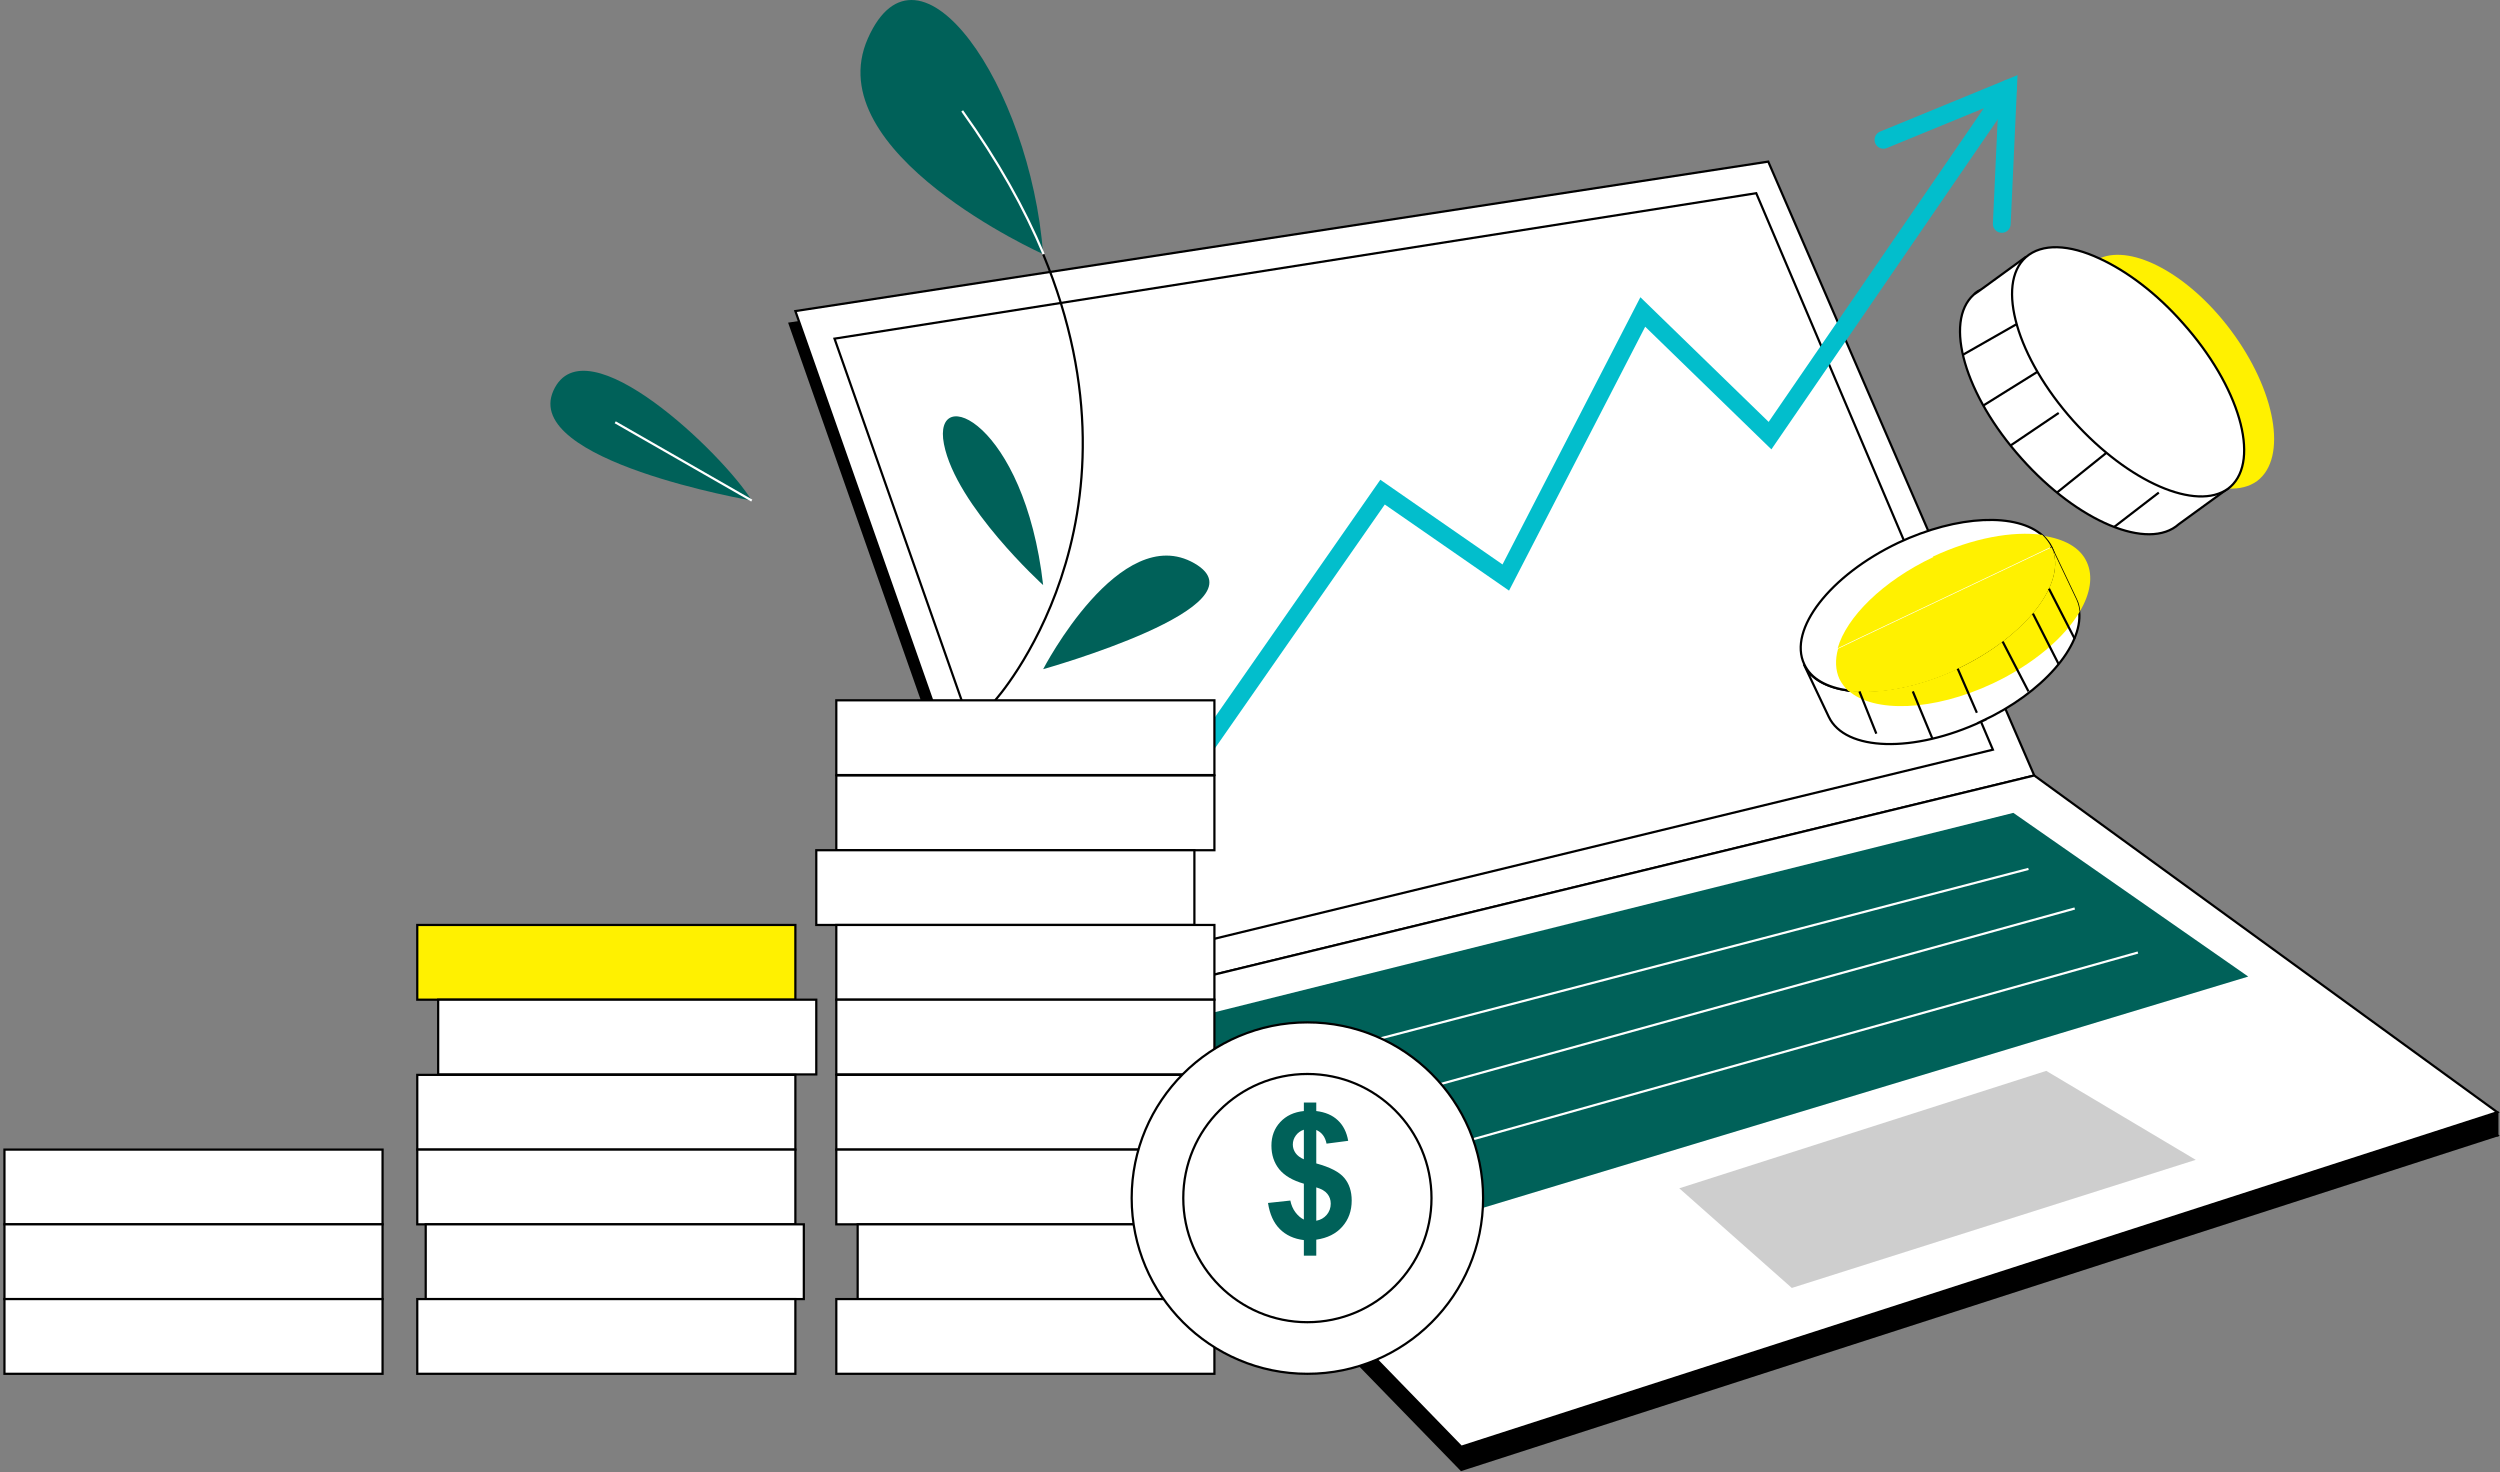 <svg width="562" height="331" viewBox="0 0 562 331" fill="none" xmlns="http://www.w3.org/2000/svg">
<rect x="0" y="0" width="562" height="331" fill="#808080" stroke="none"/>
<path d="M178.8 207.931H93.8V224.731H178.8V207.931Z" fill="#FFF100" stroke="black" stroke-width="0.5" stroke-miterlimit="10"/>
<path d="M183.5 224.731H98.5V241.531H183.5V224.731Z" fill="white" stroke="black" stroke-width="0.5" stroke-miterlimit="10"/>
<path d="M178.8 241.631H93.8V258.431H178.8V241.631Z" fill="white" stroke="black" stroke-width="0.5" stroke-miterlimit="10"/>
<path d="M178.8 258.431H93.8V275.231H178.8V258.431Z" fill="white" stroke="black" stroke-width="0.5" stroke-miterlimit="10"/>
<path d="M180.7 275.231H95.7V292.031H180.7V275.231Z" fill="white" stroke="black" stroke-width="0.5" stroke-miterlimit="10"/>
<path d="M178.8 292.031H93.8V308.831H178.8V292.031Z" fill="white" stroke="black" stroke-width="0.5" stroke-miterlimit="10"/>
<path d="M86 258.431H1V275.231H86V258.431Z" fill="white" stroke="black" stroke-width="0.5" stroke-miterlimit="10"/>
<path d="M86 275.231H1V292.031H86V275.231Z" fill="white" stroke="black" stroke-width="0.5" stroke-miterlimit="10"/>
<path d="M456 177.131L396.2 39.131L177.5 72.731L233.2 231.231L456 177.131Z" fill="black" stroke="black" stroke-width="0.5" stroke-miterlimit="10"/>
<path d="M86 292.031H1V308.831H86V292.031Z" fill="white" stroke="black" stroke-width="0.5" stroke-miterlimit="10"/>
<path d="M457.3 174.331L397.5 36.331L178.8 69.931L234.5 228.431L457.3 174.331Z" fill="white" stroke="black" stroke-width="0.5" stroke-miterlimit="10"/>
<path d="M457.3 179.531L561.4 255.231L328.5 330.431L234.5 233.731L457.3 179.531Z" fill="black" stroke="black" stroke-width="0.5" stroke-miterlimit="10"/>
<path d="M561.4 255.231V250.031L234.5 228.431V233.731L561.4 255.231Z" fill="black" stroke="black" stroke-width="0.5" stroke-miterlimit="10"/>
<path d="M448 168.531L394.8 43.431L187.6 76.131L238 219.531L448 168.531Z" stroke="black" stroke-width="0.5" stroke-miterlimit="10"/>
<path d="M461.2 123.031L466.8 134.831C467.2 135.631 467.4 136.531 467.5 137.531C469.9 133.531 470.6 129.531 469.1 126.331C467.6 123.031 464 121.131 459.2 120.431C460 121.231 460.7 122.131 461.2 123.131V123.031Z" fill="#FFF100"/>
<path d="M445.6 162.131C430.2 169.331 414.8 168.931 411.1 161.131L405.5 149.331C407 152.631 410.6 154.531 415.4 155.231C422.1 156.131 431 154.531 440 150.331C455.4 143.031 464.8 130.831 461.1 123.031L466.7 134.831C467.1 135.631 467.3 136.531 467.4 137.531C468.2 145.231 459.3 155.731 445.5 162.131H445.6Z" fill="white" stroke="black" stroke-width="0.5" stroke-miterlimit="10"/>
<path d="M440.1 150.331C431.2 154.531 422.2 156.131 415.5 155.231C410.7 154.531 407.1 152.631 405.6 149.331C401.9 141.531 411.4 129.331 426.7 122.031C440.1 115.731 453.5 115.231 459.2 120.431C460 121.231 460.7 122.031 461.2 123.131C464.9 130.931 455.4 143.131 440.1 150.431V150.331Z" fill="white" stroke="black" stroke-width="0.5" stroke-miterlimit="10"/>
<g style="mix-blend-mode:multiply">
<path d="M461.2 123.031C464.9 130.831 455.4 143.031 440.1 150.331C431.2 154.531 422.2 156.131 415.5 155.231C421.2 160.331 434.6 159.931 448 153.631C457.1 149.331 464.1 143.331 467.5 137.531C467.4 136.631 467.2 135.731 466.8 134.831L461.2 123.031Z" fill="#FFF100"/>
</g>
<g style="mix-blend-mode:multiply">
<path d="M434.601 125.231C423.201 130.631 415.101 138.731 413.101 145.731L417.901 143.431L448.701 128.831L461.101 122.931C460.601 121.931 459.901 121.031 459.101 120.231C452.401 119.331 443.501 120.931 434.501 125.131L434.601 125.231Z" fill="#FFF100"/>
</g>
<g style="mix-blend-mode:multiply">
<path d="M440.101 150.331C455.501 143.031 464.901 130.831 461.201 123.031L448.801 128.931L418.001 143.531L413.201 145.831C412.501 148.331 412.601 150.631 413.501 152.631C414.001 153.631 414.701 154.531 415.501 155.331C422.201 156.231 431.101 154.631 440.101 150.431V150.331Z" fill="#FFF100"/>
</g>
<path d="M457.3 174.331L561.4 250.031L328.5 325.231L234.5 228.431L457.3 174.331Z" fill="white" stroke="black" stroke-width="0.5" stroke-miterlimit="10"/>
<path d="M452.6 182.731L505.4 219.531L302.9 280.731L254.3 232.231L452.6 182.731Z" fill="#006159"/>
<path d="M460 240.731L493.6 260.731L402.8 289.531L377.5 267.131L460 240.731Z" fill="#CECECE"/>
<path d="M445.1 65.231L443.8 66.131C444.2 65.731 444.6 65.431 445.1 65.231Z" fill="white" stroke="black" stroke-width="0.5" stroke-miterlimit="10"/>
<path d="M234.5 57.131C234.5 57.131 183.7 34.331 195.1 8.631C206.5 -17.069 231.6 19.231 234.5 57.131Z" fill="#006159"/>
<path d="M262.8 179.531L310.8 110.631L338.5 129.831L369.3 70.131L397.9 97.931L451.4 19.931" stroke="#02BECC" stroke-width="4" stroke-miterlimit="10" stroke-linecap="round"/>
<path d="M423.399 31.431L451.399 19.931L449.999 50.331" stroke="#02BECC" stroke-width="4" stroke-miterlimit="10" stroke-linecap="round"/>
<path d="M234.5 57.131C259.6 117.731 223.7 157.431 223.7 157.431" stroke="black" stroke-width="0.5" stroke-miterlimit="10"/>
<path d="M216.3 24.931C224.4 36.231 230.4 47.031 234.6 57.131" stroke="white" stroke-width="0.5" stroke-miterlimit="10"/>
<path d="M234.5 150.431C234.5 150.431 251.8 117.031 268.5 126.631C285.2 136.231 234.5 150.431 234.5 150.431Z" fill="#006159"/>
<path d="M234.5 131.531C234.5 131.531 214.9 113.731 212.2 99.831C209.5 85.931 230.3 94.731 234.5 131.531Z" fill="#006159"/>
<path d="M169 112.531C169 112.531 117.3 103.631 124.4 87.831C131.5 72.031 162.8 102.331 169 112.531Z" fill="#006159"/>
<path d="M273 157.431H188V174.231H273V157.431Z" fill="white" stroke="black" stroke-width="0.5" stroke-miterlimit="10"/>
<path d="M273 174.331H188V191.131H273V174.331Z" fill="white" stroke="black" stroke-width="0.5" stroke-miterlimit="10"/>
<path d="M268.5 191.131H183.5V207.931H268.5V191.131Z" fill="white" stroke="black" stroke-width="0.5" stroke-miterlimit="10"/>
<path d="M273 207.931H188V224.731H273V207.931Z" fill="white" stroke="black" stroke-width="0.5" stroke-miterlimit="10"/>
<path d="M273 224.731H188V241.531H273V224.731Z" fill="white" stroke="black" stroke-width="0.5" stroke-miterlimit="10"/>
<path d="M273 241.631H188V258.431H273V241.631Z" fill="white" stroke="black" stroke-width="0.5" stroke-miterlimit="10"/>
<path d="M273 258.431H188V275.231H273V258.431Z" fill="white" stroke="black" stroke-width="0.5" stroke-miterlimit="10"/>
<path d="M277.8 275.231H192.8V292.031H277.8V275.231Z" fill="white" stroke="black" stroke-width="0.5" stroke-miterlimit="10"/>
<path d="M273 292.031H188V308.831H273V292.031Z" fill="white" stroke="black" stroke-width="0.5" stroke-miterlimit="10"/>
<path d="M418 155.431L421.8 164.931" stroke="black" stroke-width="0.5" stroke-miterlimit="10"/>
<path d="M434.4 166.031L430 155.431" stroke="black" stroke-width="0.5" stroke-miterlimit="10"/>
<path d="M440.1 150.331L444.4 160.231" stroke="black" stroke-width="0.5" stroke-miterlimit="10"/>
<path d="M450.2 144.231L456 155.431" stroke="black" stroke-width="0.5" stroke-miterlimit="10"/>
<path d="M457 137.931L462.8 149.331" stroke="black" stroke-width="0.5" stroke-miterlimit="10"/>
<path d="M460.6 132.331L466.4 143.631" stroke="black" stroke-width="0.5" stroke-miterlimit="10"/>
<path d="M501.5 109.331L489.8 117.831C483 123.931 467.1 117.331 454.4 103.031C441.7 88.831 436.9 72.331 443.7 66.231L445 65.331L455.3 57.831L466 69.831L488.7 95.331L501.3 109.431L501.5 109.331Z" fill="white" stroke="black" stroke-width="0.5" stroke-miterlimit="10"/>
<path d="M488.9 95.231L466.2 69.731C470.6 72.531 475 76.431 479.2 81.031C483.3 85.631 486.6 90.531 489 95.231H488.9Z" fill="white" stroke="black" stroke-width="0.5" stroke-miterlimit="10"/>
<path d="M501.401 74.131C492.001 61.631 479.401 54.931 472.101 58.031C478.201 60.831 484.901 65.831 490.801 72.531C503.501 86.731 508.301 103.231 501.501 109.331C501.301 109.531 501.101 109.631 500.901 109.831C503.401 109.931 505.601 109.431 507.401 108.131C514.301 102.931 511.601 87.731 501.401 74.131Z" fill="#FFF100"/>
<path d="M501.501 109.331C501.301 109.531 501.101 109.631 500.901 109.831C493.801 115.031 478.501 108.431 466.101 94.631C453.401 80.431 448.601 63.931 455.401 57.831C459.001 54.631 465.201 54.931 472.001 58.131C478.101 60.931 484.801 65.931 490.701 72.631C503.401 86.831 508.201 103.331 501.401 109.431L501.501 109.331Z" fill="white" stroke="black" stroke-width="0.5" stroke-miterlimit="10"/>
<path d="M441.301 79.731L453.401 72.831" stroke="black" stroke-width="0.5" stroke-miterlimit="10"/>
<path d="M445.9 91.131L458.1 83.531" stroke="black" stroke-width="0.5" stroke-miterlimit="10"/>
<path d="M452 100.131L462.8 92.831" stroke="black" stroke-width="0.5" stroke-miterlimit="10"/>
<path d="M475.301 118.431L485.301 110.731" stroke="black" stroke-width="0.5" stroke-miterlimit="10"/>
<path d="M462.4 110.731L473.6 101.731" stroke="black" stroke-width="0.5" stroke-miterlimit="10"/>
<path d="M138.3 94.931L169 112.531" stroke="white" stroke-width="0.5" stroke-miterlimit="10"/>
<path d="M285.1 240.031L456 195.331" stroke="white" stroke-width="0.5" stroke-miterlimit="10"/>
<path d="M298.4 250.731L466.4 204.231" stroke="white" stroke-width="0.5" stroke-miterlimit="10"/>
<path d="M311.8 261.531L480.6 214.131" stroke="white" stroke-width="0.5" stroke-miterlimit="10"/>
<path d="M293.9 308.831C315.716 308.831 333.4 291.146 333.4 269.331C333.4 247.515 315.716 229.831 293.9 229.831C272.085 229.831 254.4 247.515 254.4 269.331C254.4 291.146 272.085 308.831 293.9 308.831Z" fill="white" stroke="black" stroke-width="0.5" stroke-miterlimit="10"/>
<path d="M293.9 297.231C309.309 297.231 321.8 284.739 321.8 269.331C321.8 253.922 309.309 241.431 293.9 241.431C278.491 241.431 266 253.922 266 269.331C266 284.739 278.491 297.231 293.9 297.231Z" stroke="black" stroke-width="0.5" stroke-miterlimit="10"/>
<path d="M293.108 274.156V266.095C290.594 265.377 288.747 264.293 287.567 262.844C286.4 261.382 285.816 259.612 285.816 257.534C285.816 255.431 286.477 253.667 287.798 252.244C289.132 250.807 290.902 249.98 293.108 249.762V247.857H295.897V249.762C297.937 250.006 299.559 250.705 300.765 251.859C301.97 253 302.74 254.533 303.073 256.457L298.206 257.092C297.911 255.578 297.141 254.552 295.897 254.014V261.536C298.975 262.369 301.072 263.453 302.188 264.787C303.304 266.108 303.862 267.807 303.862 269.885C303.862 272.207 303.157 274.162 301.746 275.753C300.348 277.343 298.398 278.318 295.897 278.677V282.275H293.108V278.773C290.889 278.504 289.087 277.677 287.702 276.291C286.317 274.906 285.432 272.95 285.047 270.424L290.068 269.885C290.273 270.911 290.658 271.796 291.222 272.54C291.787 273.284 292.415 273.823 293.108 274.156ZM293.108 253.956C292.351 254.212 291.748 254.648 291.299 255.264C290.85 255.88 290.626 256.559 290.626 257.303C290.626 257.983 290.831 258.618 291.242 259.208C291.652 259.785 292.274 260.253 293.108 260.612V253.956ZM295.897 274.425C296.859 274.246 297.642 273.803 298.244 273.098C298.847 272.38 299.149 271.54 299.149 270.578C299.149 269.718 298.892 268.981 298.379 268.365C297.879 267.737 297.052 267.256 295.897 266.922V274.425Z" fill="#006159"/>
</svg>
